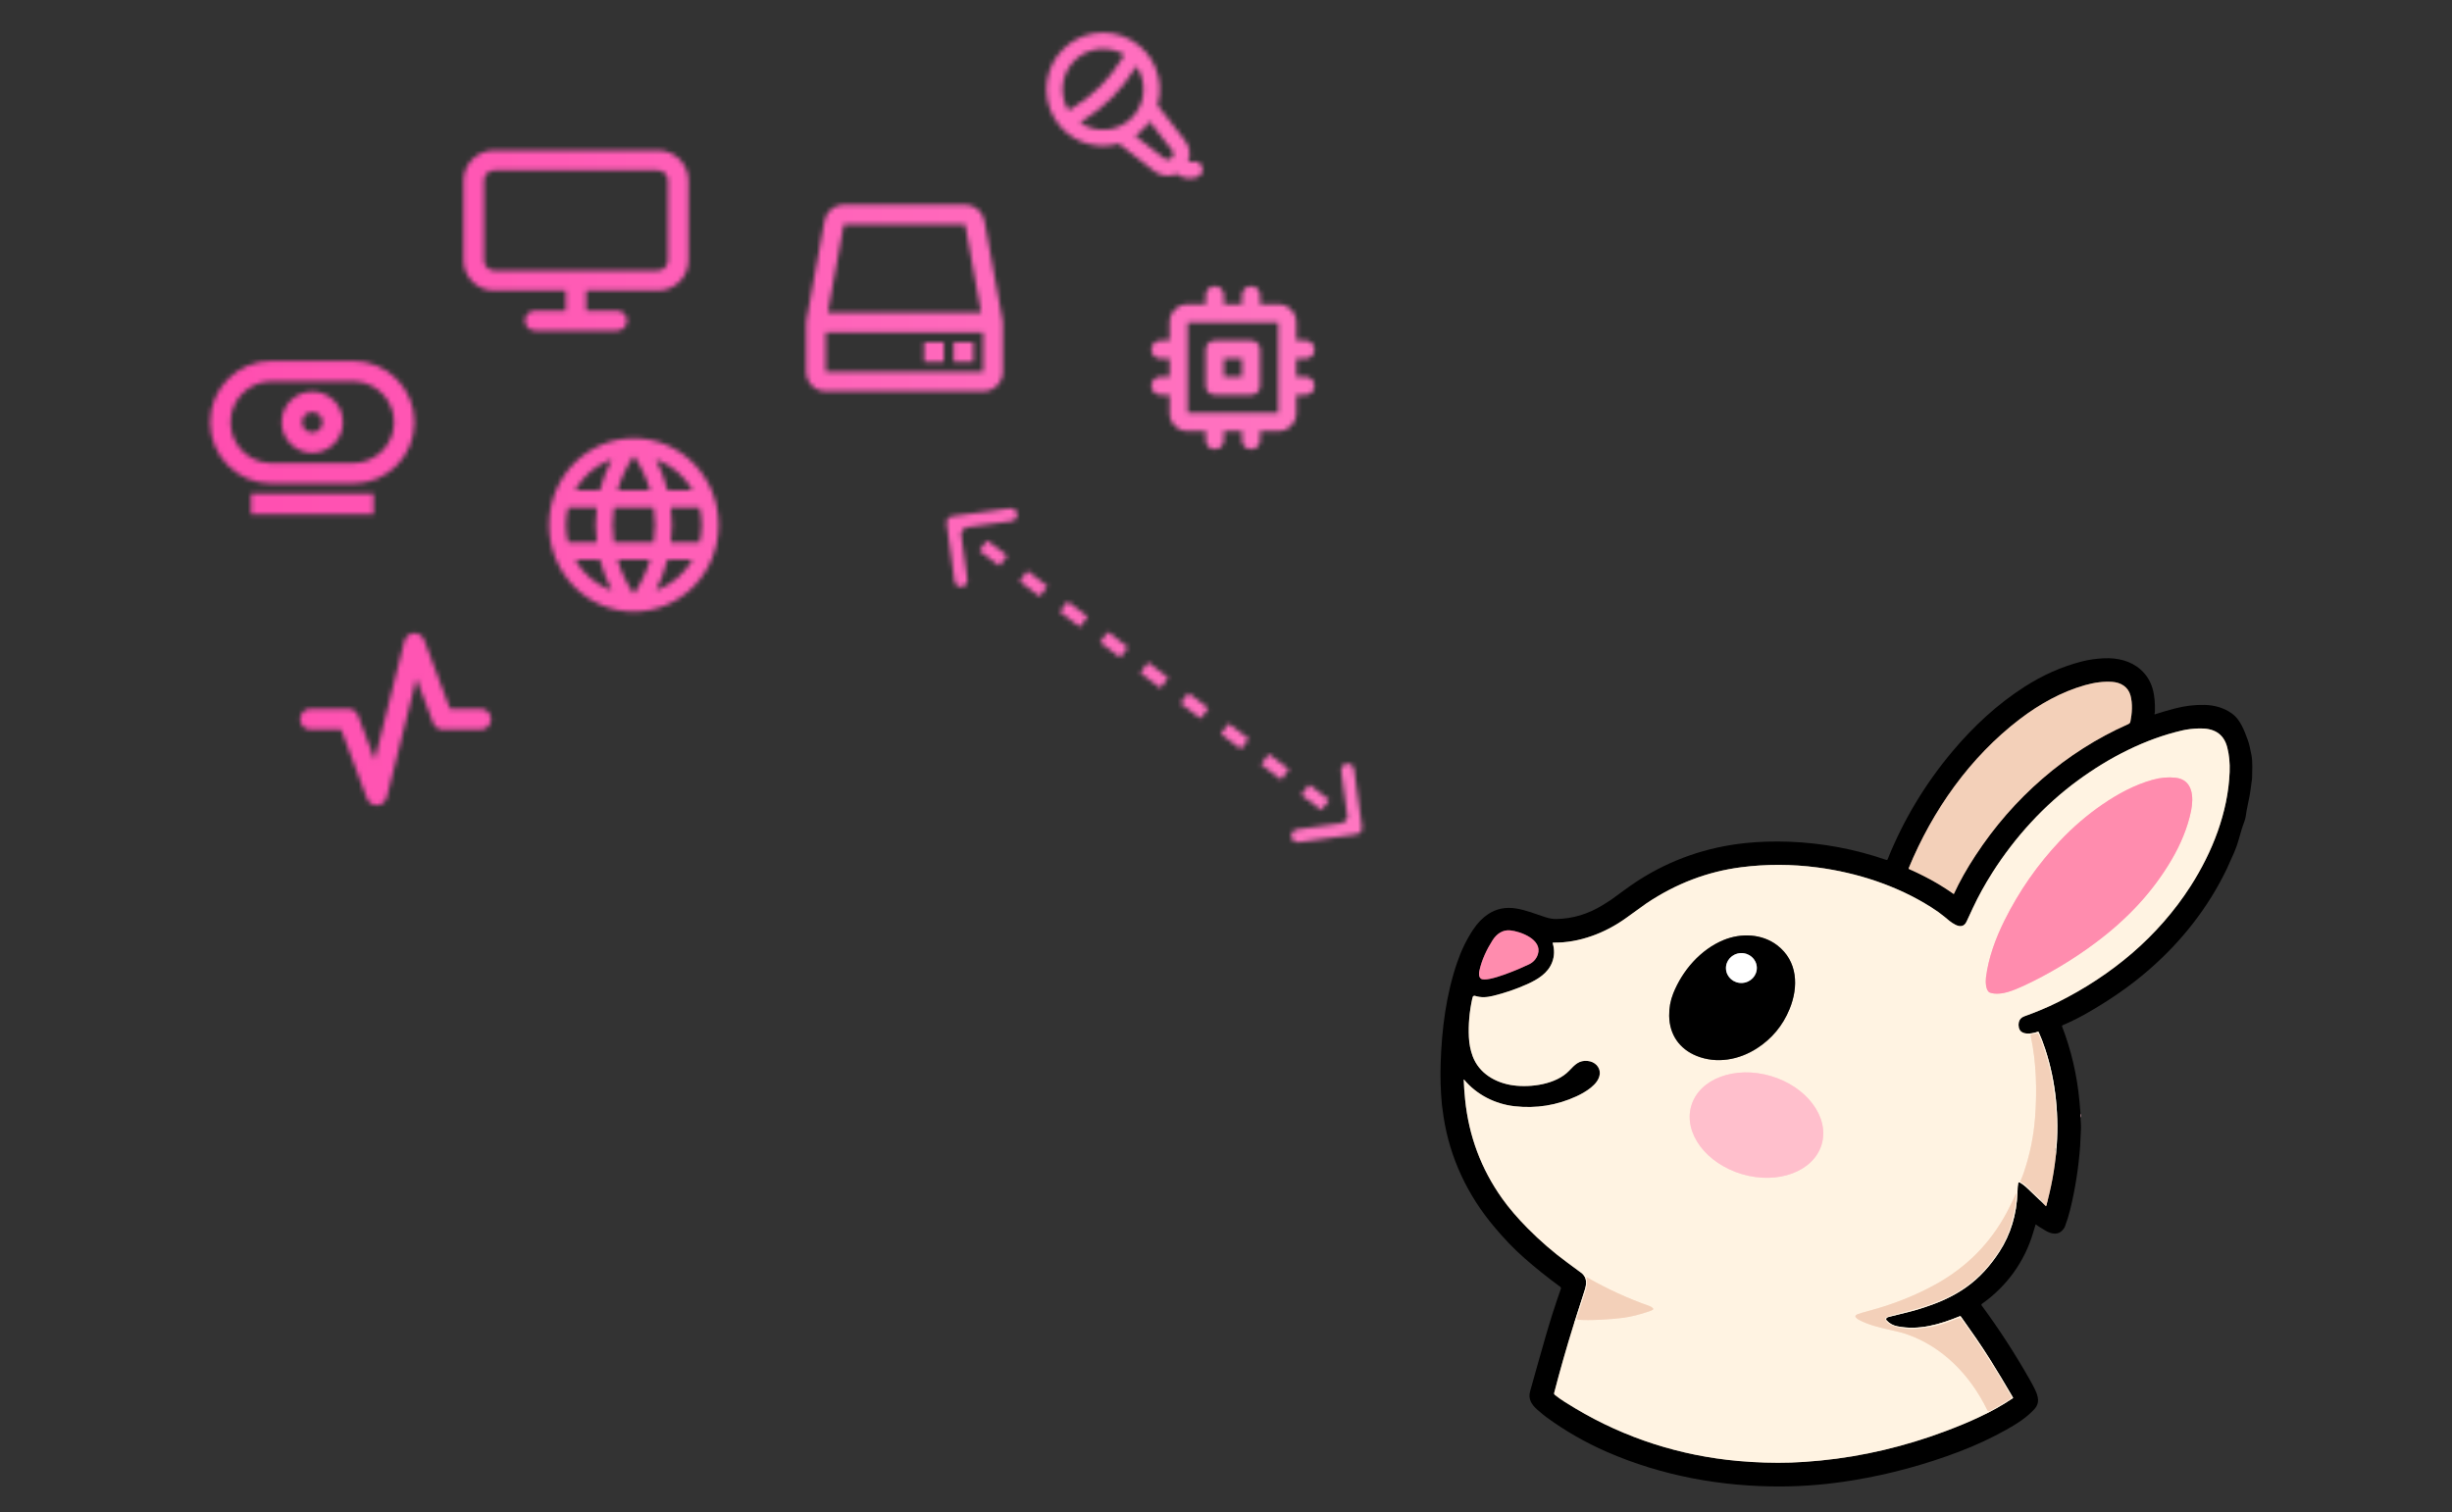 <svg width="530" height="327" viewBox="0 0 530 327" fill="none" xmlns="http://www.w3.org/2000/svg">
<rect x="0" y="0" width="530" height="327" fill="#333333" stroke="none"/>
<path d="M422.241 193.254C420.224 191.824 418.075 190.535 415.795 189.386C414.68 188.824 413.632 188.329 412.651 187.901C412.614 187.885 412.585 187.855 412.57 187.818C412.555 187.78 412.555 187.739 412.57 187.701C417.714 175.203 425.829 163.68 436.608 155.457C440.792 152.264 445.543 149.591 450.665 148.14C452.769 147.544 454.731 147.307 456.551 147.428C458.421 147.551 459.985 148.512 460.493 150.33C460.986 152.094 460.843 154.286 460.473 156.055C460.428 156.278 460.269 156.449 459.998 156.569C446.468 162.556 435.146 172.523 427.018 184.928C425.098 187.858 423.544 190.623 422.355 193.223C422.351 193.233 422.344 193.243 422.335 193.25C422.326 193.257 422.316 193.263 422.305 193.265C422.294 193.268 422.283 193.269 422.272 193.267C422.26 193.265 422.25 193.26 422.241 193.254Z" stroke="#7A685D" stroke-width="2"/>
<path d="M444.447 249.083C444.088 252.926 443.373 256.792 442.302 260.681C442.299 260.693 442.293 260.704 442.284 260.713C442.275 260.721 442.264 260.727 442.252 260.73C442.241 260.734 442.228 260.734 442.216 260.73C442.204 260.727 442.193 260.721 442.184 260.712L441.534 260.072" stroke="#7A685D" stroke-width="2"/>
<path d="M441.534 260.072C440.456 259.071 439.391 258.054 438.339 257.021C437.748 256.441 437.156 255.984 436.563 255.65C436.53 255.631 436.493 255.621 436.455 255.62C436.417 255.619 436.38 255.628 436.346 255.645C436.312 255.662 436.283 255.687 436.261 255.718C436.239 255.749 436.225 255.785 436.221 255.823C436.144 256.458 436.091 257.169 436.061 257.955C435.887 262.485 434.63 266.859 432.153 270.649C430.187 273.657 427.901 276.243 424.99 278.306C422.906 279.784 420.483 281.028 417.721 282.037C415.754 282.755 413.985 283.307 412.413 283.691C410.229 284.225 408.849 284.566 408.272 284.717C408.046 284.775 407.888 284.85 407.798 284.94C407.726 285.011 407.684 285.108 407.682 285.21C407.68 285.312 407.718 285.41 407.787 285.484C408.409 286.146 409.179 286.57 410.097 286.755C414.746 287.696 419.265 286.366 423.611 284.583C423.651 284.566 423.696 284.564 423.737 284.576C423.779 284.588 423.816 284.614 423.84 284.65C426.229 288.02 428.179 290.79 430.186 293.994C431.746 296.486 433.383 299.202 435.096 302.142C435.112 302.168 435.116 302.2 435.109 302.23C435.102 302.261 435.084 302.287 435.058 302.304C430.478 305.366 425.772 307.46 420.436 309.458C411.817 312.688 402.685 314.881 393.449 315.782C391.055 316.015 388.941 316.161 387.107 316.22C383.407 316.338 379.589 316.219 375.653 315.865C363.246 314.744 351.294 310.965 340.505 304.501C338.778 303.466 337.44 302.666 336.05 301.554C335.996 301.511 335.955 301.453 335.933 301.387C335.911 301.321 335.909 301.25 335.926 301.183C337.238 296.137 338.64 291.221 340.134 286.436C340.44 285.453 341.238 282.967 342.528 278.977C342.949 277.672 343.107 276.25 341.891 275.275C341.836 275.232 340.81 274.474 338.812 273.003C335.773 270.764 332.898 268.279 330.187 265.545C328.009 263.349 326.172 261.2 324.678 259.097C320.152 252.73 317.49 245.618 316.69 237.763C316.534 236.237 316.435 234.798 316.39 233.445C316.39 233.437 316.392 233.429 316.397 233.422C316.401 233.415 316.408 233.409 316.416 233.406C316.423 233.403 316.432 233.403 316.44 233.405C316.448 233.407 316.455 233.412 316.46 233.418C319.156 236.682 323.198 238.709 327.373 239.176C332.043 239.699 336.498 238.988 340.736 237.042C342.6 236.186 345.541 234.473 345.781 232.283C345.961 230.665 344.676 229.52 343.159 229.381C341.303 229.212 340.451 230.155 339.147 231.519C336.342 234.453 330.869 235.177 327.076 234.658C323.266 234.139 319.672 232.063 318.306 228.327C317.838 227.048 317.57 225.687 317.501 224.245C317.37 221.546 317.608 218.791 318.214 215.981C318.268 215.727 318.312 215.568 318.347 215.503C318.391 215.422 318.462 215.358 318.547 215.323C318.632 215.289 318.727 215.285 318.815 215.312C320.124 215.723 321.315 215.654 322.716 215.316C325.277 214.693 327.749 213.846 330.132 212.773C332.347 211.774 334.592 210.45 335.508 208.024C336.001 206.718 336.039 205.353 335.623 203.93C335.619 203.914 335.618 203.898 335.621 203.883C335.623 203.867 335.63 203.852 335.64 203.839C335.649 203.827 335.662 203.817 335.676 203.81C335.69 203.803 335.706 203.799 335.722 203.8C341.344 203.901 347.055 201.702 351.576 198.411C354.048 196.612 355.494 195.571 355.912 195.29C362.259 191.041 369.06 188.448 376.316 187.512C381.768 186.809 387.271 186.822 392.825 187.55C401.39 188.673 410.031 191.466 417.38 196.124C418.514 196.843 419.468 197.523 420.243 198.165C421.419 199.139 423.993 201.601 425.081 199.239C425.551 198.221 426.017 197.217 426.479 196.227C427.631 193.758 429.017 191.248 430.638 188.696C435.517 181.01 441.854 174.057 449.171 168.708C455.911 163.781 463.601 159.791 471.747 157.915C472.77 157.68 473.949 157.54 475.283 157.497C478.352 157.396 480.613 158.47 481.415 161.572C481.837 163.209 482.01 164.986 481.935 166.903C481.591 175.65 478.201 184.237 473.515 191.556C466.494 202.519 456.422 210.908 444.687 216.736C442.553 217.797 440.174 218.797 437.551 219.738C436.896 219.974 436.499 220.413 436.36 221.057C436.222 221.692 436.341 222.614 436.898 223.05C437.802 223.759 439.474 223.425 440.509 223.079C440.536 223.07 440.566 223.072 440.592 223.084C440.619 223.095 440.64 223.116 440.652 223.142C441.146 224.219 441.616 225.433 442.062 226.785C444.424 233.934 445.114 241.542 444.447 249.083" stroke="#807A71" stroke-width="2"/>
<path d="M441.534 260.072C441.607 260.072 441.645 260.05 441.647 260.005C441.651 259.933 441.628 259.87 441.579 259.816C440.862 259.014 439.971 258.331 439.262 257.619C438.285 256.632 437.749 256.021 436.916 255.605C436.845 255.569 436.791 255.507 436.765 255.432C436.74 255.356 436.744 255.274 436.778 255.203C436.999 254.732 437.217 254.183 437.431 253.556C438.759 249.656 439.576 245.687 439.881 241.649C440.32 235.851 440.179 229.682 438.929 223.919C438.922 223.89 438.922 223.859 438.927 223.83C438.932 223.8 438.944 223.772 438.96 223.747C438.977 223.722 438.998 223.7 439.024 223.684C439.049 223.667 439.077 223.656 439.106 223.651L440.29 223.434C440.351 223.423 440.413 223.433 440.468 223.463C440.522 223.493 440.564 223.541 440.588 223.598C440.796 224.103 441.084 224.642 441.239 225.08C442.162 227.727 442.836 230.071 443.262 232.114C443.575 233.619 443.892 235.662 444.214 238.243C444.318 239.088 444.287 239.814 444.39 240.613C444.457 241.144 444.488 241.735 444.485 242.388C444.479 243.916 444.528 245.32 444.381 246.835C444.322 247.45 444.286 248.182 444.271 249.029C444.271 249.087 444.298 249.123 444.352 249.135C444.373 249.14 444.405 249.122 444.447 249.083" stroke="#F9E2CE" stroke-width="2"/>
<path d="M320.083 211.578C319.595 211.189 319.651 210.417 319.767 209.882C320.286 207.529 321.347 205.288 322.596 203.321C323.471 201.94 324.771 200.981 326.444 201.154C328.666 201.383 333.453 203.133 332.411 206.332C332.095 207.3 331.465 208.018 330.519 208.484C329.07 209.201 321.374 212.609 320.083 211.578Z" stroke="#804657" stroke-width="2"/>
<path d="M454.476 173.904C457.747 171.658 461.433 169.658 465.323 168.586C466.994 168.124 468.62 167.978 470.201 168.146C474.014 168.55 474.191 172.338 473.608 175.261C472.875 178.948 471.305 182.592 469.424 185.822C465.299 192.899 459.688 198.799 453.02 203.776C448.085 207.461 442.886 210.58 437.42 213.131C436.185 213.708 435.058 214.152 434.04 214.463C432.879 214.818 431.271 215.026 430.137 214.615C429.174 214.265 429.162 212.191 429.264 211.365C429.787 207.112 431.355 202.863 433.274 199.006C436.434 192.653 440.436 186.912 445.279 181.785C448.085 178.814 451.151 176.187 454.476 173.904Z" stroke="#FFC0C8" stroke-width="2"/>
<path d="M384.136 204.371C388.599 207.783 388.798 213.346 386.808 218.183C385.338 221.749 382.993 224.571 379.77 226.651C375.862 229.172 371.052 230.039 366.737 228.298C363.034 226.804 360.857 223.726 360.794 219.637C360.768 217.931 361.061 216.311 361.675 214.777C363.635 209.864 367.571 205.285 372.561 203.239C376.352 201.684 380.868 201.875 384.136 204.371Z" stroke="#807A71" stroke-width="2"/>
<path d="M365.56 239.111C366.379 236.296 368.65 234.032 371.874 232.818C375.098 231.605 379.01 231.54 382.75 232.639C384.602 233.183 386.356 233.997 387.911 235.033C389.467 236.069 390.794 237.308 391.816 238.678C392.839 240.049 393.537 241.524 393.871 243.02C394.205 244.516 394.168 246.004 393.762 247.398C392.943 250.213 390.672 252.477 387.448 253.691C384.224 254.904 380.312 254.969 376.572 253.87C374.72 253.326 372.966 252.512 371.411 251.476C369.855 250.44 368.528 249.201 367.506 247.831C366.483 246.46 365.785 244.985 365.451 243.489C365.117 241.992 365.154 240.505 365.56 239.111Z" stroke="#FFD9D7" stroke-width="2"/>
<path d="M435.821 258.063C435.854 258.298 435.811 258.68 435.691 259.207C435.664 259.327 435.662 259.563 435.684 259.914C435.69 259.999 435.686 260.084 435.672 260.168C435.484 261.292 435.364 261.99 435.313 262.26C435.132 263.199 434.804 264.392 434.327 265.837C433.52 268.281 432.054 270.649 430.367 272.853C428.071 275.846 425.035 278.436 421.584 280.143C418.817 281.512 415.919 282.525 413.446 283.167C410.376 283.961 408.712 284.396 408.451 284.473C408.096 284.577 407.805 284.726 407.578 284.922C407.538 284.956 407.51 285.001 407.495 285.051C407.48 285.101 407.479 285.154 407.493 285.205C407.99 286.96 411.832 287.355 413.282 287.364C413.987 287.369 415.207 287.238 416.945 286.971C419.064 286.647 420.82 286.036 422.861 285.173C423.153 285.049 423.437 285.004 423.715 285.037C423.757 285.043 423.797 285.056 423.834 285.078C423.871 285.099 423.903 285.128 423.928 285.162C425.02 286.631 426.281 288.439 427.712 290.584C430.205 294.323 432.554 298.133 434.757 302.014C434.774 302.044 434.782 302.08 434.779 302.115C434.775 302.15 434.762 302.183 434.739 302.21C434.588 302.389 434.41 302.541 434.203 302.666C432.615 303.624 431.248 304.423 430.101 305.063C430.055 305.088 430.005 305.104 429.953 305.11C429.9 305.115 429.848 305.11 429.798 305.094C429.748 305.078 429.702 305.053 429.662 305.019C429.622 304.984 429.59 304.942 429.567 304.895C425.887 297.332 419.886 291.062 411.842 288.364C411.229 288.159 410.161 287.887 408.639 287.548C406.299 287.027 403.829 286.459 401.745 285.32C401.475 285.173 401.262 284.992 401.105 284.778C401.058 284.713 401.038 284.631 401.05 284.552C401.062 284.472 401.105 284.399 401.17 284.351C401.302 284.251 401.44 284.174 401.582 284.118C401.94 283.983 402.982 283.677 404.71 283.201C409.56 281.866 414.092 280.042 418.304 277.73C425.04 274.03 430.207 268.813 433.803 262.076C434.457 260.852 435.107 259.511 435.752 258.054C435.756 258.047 435.761 258.041 435.768 258.037C435.774 258.033 435.782 258.032 435.79 258.033C435.797 258.034 435.805 258.037 435.81 258.043C435.816 258.048 435.819 258.055 435.821 258.063Z" stroke="#F9E2CE" stroke-width="2"/>
<path d="M342.992 276.182C343.04 276.192 343.086 276.21 343.131 276.236C347.454 278.708 351.92 280.752 356.527 282.368C356.82 282.471 357.07 282.629 357.275 282.842C357.299 282.867 357.317 282.896 357.327 282.928C357.337 282.96 357.34 282.995 357.336 283.028C357.331 283.062 357.319 283.094 357.3 283.123C357.281 283.151 357.256 283.175 357.227 283.192C357.039 283.303 356.83 283.398 356.599 283.479C354.467 284.22 352.467 284.709 350.597 284.947C349.275 285.114 347.691 285.243 345.844 285.335C343.954 285.428 342.362 285.428 341.068 285.335C341.025 285.332 340.984 285.318 340.947 285.296C340.911 285.274 340.879 285.244 340.856 285.208C340.833 285.172 340.819 285.131 340.814 285.088C340.809 285.045 340.815 285.002 340.83 284.962C341.018 284.455 341.116 284.189 341.124 284.165C341.729 282.214 342.296 280.407 342.826 278.744C343.092 277.909 343.123 277.081 342.917 276.259C342.914 276.249 342.914 276.237 342.917 276.227C342.92 276.216 342.925 276.207 342.933 276.199C342.94 276.191 342.95 276.185 342.96 276.182C342.971 276.179 342.982 276.179 342.992 276.182Z" stroke="#F9E2CE" stroke-width="2"/>
<path d="M379.735 209.113C379.758 209.537 379.694 209.962 379.548 210.363C379.402 210.764 379.175 211.134 378.882 211.45C378.589 211.767 378.234 212.025 377.839 212.21C377.443 212.394 377.014 212.501 376.576 212.525C375.693 212.573 374.826 212.279 374.169 211.707C373.511 211.135 373.116 210.333 373.07 209.476C373.047 209.052 373.11 208.627 373.257 208.226C373.403 207.825 373.629 207.456 373.923 207.139C374.216 206.822 374.571 206.564 374.966 206.38C375.362 206.195 375.791 206.088 376.228 206.065C377.112 206.016 377.978 206.311 378.636 206.882C379.293 207.454 379.689 208.257 379.735 209.113Z" stroke="#808080" stroke-width="2"/>
<path d="M449.721 241.656L449.698 240.755C449.634 239.897 449.56 239.021 449.478 238.126C448.965 232.511 447.707 227.097 445.706 221.883C445.692 221.846 445.693 221.805 445.708 221.769C445.724 221.733 445.752 221.704 445.788 221.688C447.596 220.91 449.283 220.077 450.848 219.19C456.064 216.235 460.648 213.032 464.6 209.581C471.591 203.481 477.315 196.207 481.336 187.835C481.639 187.206 482.171 186.013 482.934 184.254C483.301 183.408 483.616 182.518 483.879 181.583C484.389 179.783 484.64 178.889 485.09 177.701C485.258 177.258 485.365 176.864 485.409 176.519C485.515 175.709 485.688 174.756 485.926 173.661C486.185 172.468 486.351 171.577 486.424 170.99C486.563 169.885 486.683 168.986 486.785 168.296C486.795 168.22 486.812 167.378 486.835 165.771C486.848 164.828 486.788 163.99 486.654 163.257C486.387 161.793 486.112 160.679 485.829 159.912C485.101 157.942 484.241 155.576 482.444 154.273C480.742 153.04 478.66 152.458 476.544 152.406C474.427 152.354 472.28 152.612 470.106 153.179C468.732 153.537 467.299 153.955 465.809 154.433C465.791 154.439 465.773 154.439 465.755 154.434C465.738 154.429 465.722 154.419 465.71 154.406C465.698 154.392 465.69 154.375 465.687 154.357C465.684 154.339 465.686 154.32 465.694 154.304C465.752 154.174 465.783 154.032 465.785 153.877C465.866 150.364 465.412 147.216 462.729 144.799C460.556 142.844 457.647 142.199 454.811 142.323C453.049 142.401 451.386 142.646 449.824 143.056C445.596 144.165 441.531 145.969 437.63 148.468C431.724 152.253 426.622 156.989 422.077 162.388C416.124 169.461 411.429 177.274 407.99 185.827C407.972 185.871 407.939 185.906 407.896 185.926C407.853 185.945 407.803 185.947 407.759 185.932C400.941 183.569 393.924 182.254 386.706 181.985C383.48 181.866 380.372 181.959 377.381 182.264C368.904 183.133 361.118 185.851 354.022 190.419C352.126 191.641 350.008 193.275 348.218 194.546C347.954 194.733 347.359 195.113 346.432 195.685C343.279 197.631 339.934 198.635 336.396 198.696C335.669 198.709 334.89 198.579 334.057 198.305C331.665 197.521 329.857 196.78 327.75 196.429C325.481 196.049 323.449 196.456 321.656 197.649C320.433 198.462 319.351 199.58 318.41 201.001C316.991 203.143 315.839 205.516 314.954 208.118C312.577 215.101 311.65 222.391 311.399 229.839C311.298 232.876 311.389 235.893 311.674 238.89C311.714 239.32 311.832 240.175 312.027 241.454C313.385 250.368 317.24 258.456 323.006 265.282C325.101 267.76 327.022 269.836 329.508 272.02C331.916 274.137 334.494 276.201 337.244 278.211C337.311 278.26 337.361 278.329 337.385 278.408C337.41 278.488 337.408 278.573 337.381 278.651C334.886 285.719 333.541 290.858 330.738 300.792C330.25 302.522 331.08 303.706 332.32 304.807C333.1 305.5 333.766 306.048 334.316 306.449C338.332 309.384 342.663 311.867 347.309 313.897C359.192 319.089 372.118 321.448 385.073 321.383C390.205 321.357 395.457 320.895 400.831 319.999C408.556 318.711 416.123 316.656 423.532 313.834C427.083 312.481 430.464 310.907 433.674 309.111C435.876 307.88 438.066 306.505 439.755 304.641C440.935 303.342 440.579 301.949 439.888 300.473C439.623 299.908 439.205 299.125 438.636 298.123C435.486 292.576 432.048 287.279 428.322 282.231C428.305 282.208 428.292 282.18 428.285 282.151C428.278 282.123 428.277 282.093 428.281 282.063C428.286 282.034 428.296 282.006 428.312 281.98C428.328 281.955 428.348 281.933 428.372 281.916C433.778 278.095 437.627 272.781 439.493 266.414C439.801 265.364 439.963 264.821 439.981 264.787C439.987 264.776 439.995 264.766 440.004 264.759C440.014 264.751 440.025 264.746 440.037 264.744C440.049 264.742 440.062 264.742 440.073 264.746C440.085 264.749 440.096 264.755 440.105 264.763C440.378 265.009 441.107 265.474 442.293 266.158C443.269 266.722 444.61 267.016 445.501 266.264C445.92 265.91 446.208 265.522 446.366 265.102C446.802 263.94 447.168 262.759 447.462 261.559C448.563 257.069 449.283 252.473 449.623 247.771C449.686 246.893 449.677 246.003 449.754 245.01C449.819 244.168 449.825 243.424 449.772 242.779C449.726 242.238 449.709 241.864 449.721 241.656ZM422.241 193.254C420.224 191.824 418.075 190.535 415.795 189.386C414.68 188.824 413.632 188.329 412.651 187.901C412.614 187.885 412.585 187.855 412.57 187.818C412.555 187.78 412.555 187.739 412.57 187.701C417.714 175.203 425.829 163.68 436.608 155.457C440.792 152.264 445.543 149.591 450.665 148.14C452.769 147.544 454.731 147.307 456.551 147.428C458.421 147.551 459.985 148.512 460.493 150.33C460.986 152.094 460.843 154.286 460.473 156.055C460.428 156.278 460.269 156.449 459.998 156.569C446.468 162.556 435.146 172.523 427.018 184.928C425.098 187.858 423.544 190.623 422.355 193.223C422.351 193.233 422.344 193.243 422.335 193.25C422.326 193.257 422.316 193.263 422.305 193.265C422.294 193.268 422.283 193.269 422.272 193.267C422.26 193.265 422.25 193.26 422.241 193.254ZM444.447 249.083C444.088 252.926 443.373 256.792 442.302 260.681C442.299 260.693 442.293 260.704 442.284 260.713C442.275 260.721 442.264 260.727 442.252 260.73C442.24 260.734 442.228 260.733 442.216 260.73C442.204 260.727 442.193 260.721 442.184 260.712L441.534 260.072C440.456 259.071 439.391 258.054 438.339 257.021C437.748 256.441 437.156 255.984 436.563 255.65C436.53 255.631 436.493 255.621 436.455 255.62C436.417 255.619 436.38 255.628 436.346 255.645C436.312 255.662 436.283 255.687 436.261 255.718C436.239 255.749 436.225 255.785 436.22 255.823C436.144 256.458 436.091 257.169 436.061 257.955C435.887 262.485 434.63 266.859 432.153 270.649C430.187 273.657 427.901 276.243 424.99 278.306C422.906 279.784 420.483 281.028 417.721 282.037C415.754 282.755 413.985 283.307 412.413 283.691C410.229 284.225 408.849 284.566 408.272 284.717C408.046 284.775 407.888 284.85 407.798 284.94C407.726 285.011 407.684 285.108 407.682 285.21C407.68 285.312 407.718 285.41 407.787 285.484C408.409 286.146 409.179 286.57 410.097 286.755C414.746 287.696 419.265 286.366 423.611 284.583C423.651 284.566 423.696 284.564 423.737 284.576C423.779 284.588 423.815 284.614 423.84 284.65C426.229 288.02 428.179 290.79 430.186 293.994C431.746 296.486 433.383 299.202 435.096 302.142C435.112 302.168 435.116 302.2 435.109 302.23C435.102 302.261 435.084 302.287 435.058 302.304C430.478 305.366 425.772 307.46 420.436 309.458C411.817 312.688 402.685 314.881 393.449 315.782C391.055 316.015 388.941 316.161 387.107 316.22C383.407 316.338 379.589 316.219 375.653 315.865C363.246 314.744 351.294 310.965 340.505 304.501C338.778 303.466 337.44 302.666 336.05 301.554C335.996 301.511 335.955 301.453 335.933 301.387C335.911 301.321 335.909 301.25 335.926 301.183C337.238 296.137 338.64 291.221 340.134 286.436C340.44 285.453 341.238 282.967 342.528 278.977C342.949 277.672 343.107 276.25 341.891 275.275C341.836 275.232 340.81 274.474 338.812 273.003C335.773 270.764 332.898 268.279 330.187 265.545C328.009 263.349 326.172 261.2 324.678 259.097C320.152 252.73 317.49 245.618 316.69 237.763C316.534 236.237 316.435 234.798 316.39 233.445C316.39 233.437 316.392 233.429 316.397 233.422C316.401 233.415 316.408 233.409 316.416 233.406C316.423 233.403 316.432 233.403 316.44 233.405C316.448 233.407 316.455 233.412 316.46 233.418C319.156 236.682 323.198 238.709 327.373 239.176C332.043 239.699 336.498 238.988 340.736 237.042C342.6 236.186 345.541 234.473 345.781 232.283C345.96 230.665 344.676 229.52 343.159 229.381C341.303 229.212 340.451 230.155 339.147 231.519C336.342 234.453 330.869 235.177 327.076 234.658C323.266 234.139 319.672 232.063 318.306 228.327C317.838 227.048 317.57 225.687 317.5 224.245C317.37 221.546 317.608 218.791 318.214 215.981C318.268 215.727 318.312 215.568 318.347 215.503C318.391 215.422 318.462 215.358 318.547 215.323C318.632 215.289 318.727 215.285 318.815 215.312C320.124 215.723 321.315 215.654 322.716 215.316C325.277 214.693 327.749 213.846 330.132 212.773C332.347 211.774 334.592 210.45 335.508 208.024C336.001 206.718 336.039 205.353 335.623 203.93C335.619 203.914 335.618 203.898 335.621 203.883C335.623 203.867 335.63 203.852 335.64 203.84C335.649 203.827 335.662 203.817 335.676 203.81C335.69 203.803 335.706 203.799 335.722 203.8C341.344 203.901 347.054 201.702 351.576 198.411C354.048 196.612 355.494 195.571 355.912 195.29C362.259 191.041 369.06 188.448 376.316 187.512C381.768 186.809 387.271 186.822 392.825 187.55C401.39 188.673 410.031 191.466 417.38 196.124C418.514 196.843 419.468 197.523 420.243 198.165C421.419 199.14 423.993 201.601 425.081 199.239C425.551 198.221 426.017 197.217 426.479 196.227C427.631 193.758 429.017 191.248 430.638 188.696C435.517 181.01 441.854 174.057 449.171 168.708C455.911 163.781 463.601 159.791 471.747 157.915C472.77 157.68 473.949 157.54 475.283 157.497C478.352 157.396 480.613 158.47 481.415 161.572C481.837 163.209 482.01 164.986 481.935 166.903C481.591 175.65 478.201 184.237 473.515 191.556C466.494 202.519 456.422 210.908 444.687 216.736C442.553 217.797 440.174 218.797 437.551 219.738C436.896 219.974 436.499 220.413 436.36 221.057C436.222 221.692 436.341 222.614 436.898 223.05C437.802 223.759 439.474 223.425 440.509 223.079C440.536 223.07 440.566 223.072 440.592 223.084C440.619 223.095 440.64 223.116 440.652 223.142C441.146 224.219 441.616 225.433 442.062 226.785C444.424 233.934 445.114 241.542 444.447 249.083ZM320.083 211.578C319.595 211.189 319.651 210.417 319.767 209.882C320.286 207.529 321.347 205.288 322.596 203.32C323.471 201.94 324.771 200.981 326.444 201.154C328.666 201.383 333.453 203.133 332.411 206.332C332.095 207.3 331.465 208.018 330.519 208.484C329.07 209.201 321.374 212.609 320.083 211.578Z" fill="black"/>
<path d="M422.355 193.223C423.544 190.623 425.098 187.858 427.018 184.928C435.146 172.523 446.468 162.556 459.998 156.569C460.269 156.449 460.428 156.278 460.473 156.055C460.843 154.286 460.986 152.094 460.493 150.33C459.985 148.512 458.421 147.551 456.551 147.428C454.731 147.307 452.769 147.544 450.665 148.14C445.543 149.591 440.792 152.264 436.608 155.457C425.829 163.68 417.714 175.203 412.57 187.701C412.555 187.739 412.555 187.78 412.57 187.818C412.585 187.855 412.614 187.885 412.651 187.901C413.632 188.329 414.68 188.824 415.795 189.386C418.075 190.535 420.224 191.824 422.241 193.254C422.25 193.26 422.26 193.265 422.272 193.267C422.283 193.269 422.294 193.268 422.305 193.265C422.316 193.263 422.326 193.257 422.335 193.25C422.344 193.243 422.351 193.233 422.355 193.223Z" fill="#F3D0B9"/>
<path d="M441.534 260.072C441.607 260.072 441.645 260.05 441.647 260.005C441.651 259.933 441.628 259.87 441.579 259.816C440.862 259.014 439.971 258.331 439.262 257.619C438.285 256.632 437.749 256.021 436.916 255.605C436.845 255.569 436.791 255.507 436.765 255.432C436.74 255.356 436.744 255.274 436.778 255.203C436.999 254.732 437.217 254.183 437.431 253.556C438.759 249.656 439.576 245.687 439.881 241.649C440.32 235.851 440.179 229.682 438.929 223.919C438.922 223.89 438.922 223.859 438.927 223.83C438.932 223.8 438.944 223.772 438.96 223.747C438.977 223.722 438.998 223.7 439.024 223.684C439.049 223.667 439.077 223.656 439.106 223.651L440.29 223.434C440.351 223.423 440.413 223.433 440.468 223.463C440.522 223.493 440.564 223.541 440.588 223.598C440.796 224.103 441.084 224.642 441.239 225.08C442.162 227.726 442.836 230.071 443.262 232.114C443.575 233.619 443.892 235.662 444.214 238.243C444.318 239.088 444.287 239.814 444.39 240.612C444.457 241.144 444.488 241.735 444.485 242.388C444.479 243.916 444.528 245.32 444.381 246.835C444.322 247.45 444.286 248.182 444.271 249.029C444.271 249.087 444.298 249.123 444.352 249.135C444.373 249.14 444.405 249.122 444.447 249.083C445.114 241.542 444.424 233.934 442.062 226.785C441.616 225.433 441.146 224.219 440.652 223.142C440.64 223.116 440.619 223.095 440.592 223.084C440.566 223.072 440.536 223.07 440.509 223.079C439.474 223.425 437.802 223.759 436.898 223.051C436.341 222.614 436.222 221.692 436.36 221.057C436.499 220.413 436.896 219.974 437.551 219.738C440.174 218.797 442.553 217.797 444.687 216.736C456.422 210.908 466.494 202.519 473.515 191.556C478.201 184.237 481.591 175.65 481.935 166.903C482.01 164.986 481.837 163.209 481.415 161.572C480.613 158.47 478.352 157.396 475.283 157.497C473.949 157.54 472.77 157.68 471.747 157.915C463.601 159.791 455.911 163.781 449.171 168.708C441.854 174.057 435.517 181.01 430.638 188.696C429.017 191.248 427.631 193.758 426.479 196.227C426.017 197.217 425.551 198.221 425.081 199.239C423.993 201.601 421.419 199.14 420.243 198.165C419.468 197.523 418.514 196.843 417.38 196.125C410.031 191.466 401.39 188.673 392.825 187.55C387.271 186.822 381.768 186.809 376.316 187.512C369.06 188.448 362.259 191.041 355.912 195.29C355.494 195.571 354.048 196.612 351.576 198.411C347.055 201.702 341.344 203.901 335.722 203.8C335.706 203.8 335.69 203.803 335.676 203.81C335.662 203.817 335.649 203.827 335.64 203.84C335.63 203.852 335.623 203.867 335.621 203.883C335.618 203.898 335.619 203.914 335.623 203.93C336.039 205.353 336.001 206.718 335.508 208.024C334.592 210.45 332.347 211.774 330.132 212.773C327.749 213.846 325.277 214.693 322.716 215.316C321.315 215.654 320.124 215.723 318.815 215.312C318.727 215.285 318.632 215.289 318.547 215.323C318.462 215.358 318.391 215.422 318.347 215.503C318.312 215.568 318.268 215.727 318.214 215.981C317.608 218.791 317.37 221.546 317.501 224.245C317.57 225.687 317.838 227.048 318.306 228.327C319.672 232.063 323.266 234.139 327.076 234.658C330.869 235.177 336.342 234.453 339.147 231.519C340.451 230.155 341.303 229.212 343.159 229.381C344.676 229.52 345.961 230.665 345.781 232.283C345.541 234.473 342.6 236.186 340.736 237.042C336.498 238.988 332.043 239.699 327.373 239.176C323.198 238.709 319.156 236.682 316.46 233.418C316.455 233.412 316.448 233.407 316.44 233.405C316.432 233.403 316.423 233.403 316.416 233.406C316.408 233.409 316.401 233.415 316.397 233.422C316.392 233.429 316.39 233.437 316.39 233.445C316.435 234.798 316.534 236.237 316.69 237.763C317.49 245.618 320.152 252.73 324.678 259.097C326.172 261.2 328.009 263.349 330.187 265.545C332.898 268.279 335.773 270.764 338.812 273.003C340.81 274.474 341.836 275.232 341.891 275.275C343.107 276.25 342.949 277.672 342.528 278.977C341.238 282.967 340.44 285.453 340.134 286.436C338.64 291.221 337.238 296.137 335.926 301.183C335.909 301.25 335.911 301.321 335.933 301.387C335.955 301.453 335.996 301.511 336.05 301.554C337.44 302.666 338.778 303.466 340.505 304.501C351.294 310.965 363.246 314.744 375.653 315.865C379.589 316.219 383.407 316.338 387.107 316.22C388.941 316.161 391.055 316.015 393.449 315.782C402.685 314.881 411.817 312.688 420.436 309.458C425.772 307.46 430.478 305.366 435.058 302.304C435.084 302.287 435.102 302.261 435.109 302.23C435.116 302.2 435.112 302.168 435.096 302.142C433.383 299.202 431.746 296.486 430.186 293.994C428.179 290.79 426.229 288.02 423.84 284.65C423.816 284.614 423.779 284.588 423.737 284.576C423.696 284.564 423.651 284.566 423.611 284.583C419.265 286.366 414.746 287.696 410.097 286.755C409.179 286.57 408.409 286.146 407.787 285.484C407.718 285.41 407.68 285.312 407.682 285.21C407.684 285.108 407.726 285.011 407.798 284.94C407.888 284.85 408.046 284.776 408.272 284.717C408.849 284.566 410.229 284.225 412.413 283.691C413.985 283.307 415.754 282.755 417.721 282.037C420.483 281.028 422.906 279.784 424.99 278.306C427.901 276.243 430.187 273.657 432.153 270.649C434.63 266.859 435.887 262.485 436.061 257.955C436.091 257.169 436.144 256.458 436.221 255.823C436.225 255.785 436.239 255.749 436.261 255.718C436.283 255.687 436.312 255.662 436.346 255.645C436.38 255.628 436.417 255.619 436.455 255.62C436.493 255.621 436.53 255.631 436.563 255.65C437.156 255.984 437.748 256.441 438.339 257.021C439.391 258.054 440.456 259.071 441.534 260.072ZM454.476 173.904C457.747 171.658 461.433 169.658 465.323 168.586C466.994 168.124 468.62 167.978 470.201 168.146C474.014 168.55 474.191 172.338 473.608 175.261C472.875 178.948 471.305 182.592 469.424 185.822C465.299 192.899 459.688 198.799 453.02 203.776C448.085 207.461 442.886 210.58 437.42 213.131C436.185 213.708 435.058 214.152 434.04 214.463C432.879 214.818 431.271 215.026 430.137 214.615C429.174 214.265 429.162 212.191 429.264 211.365C429.787 207.112 431.355 202.863 433.274 199.006C436.434 192.653 440.436 186.912 445.279 181.785C448.085 178.814 451.151 176.187 454.476 173.904ZM384.136 204.371C388.599 207.783 388.799 213.346 386.808 218.183C385.338 221.749 382.993 224.572 379.77 226.651C375.862 229.172 371.052 230.039 366.737 228.298C363.034 226.804 360.857 223.726 360.794 219.637C360.768 217.931 361.061 216.311 361.675 214.777C363.635 209.864 367.571 205.285 372.561 203.239C376.352 201.684 380.868 201.875 384.136 204.371ZM365.56 239.111C366.379 236.296 368.65 234.032 371.874 232.818C375.098 231.605 379.01 231.54 382.75 232.639C384.602 233.183 386.356 233.997 387.911 235.033C389.467 236.069 390.794 237.308 391.816 238.678C392.839 240.049 393.537 241.524 393.871 243.02C394.205 244.516 394.168 246.004 393.762 247.398C392.943 250.213 390.672 252.477 387.448 253.691C384.224 254.904 380.312 254.969 376.572 253.87C374.72 253.326 372.966 252.512 371.411 251.476C369.855 250.44 368.528 249.201 367.506 247.831C366.483 246.46 365.785 244.985 365.451 243.489C365.117 241.992 365.154 240.505 365.56 239.111ZM435.821 258.063C435.854 258.298 435.811 258.68 435.691 259.207C435.664 259.327 435.662 259.563 435.684 259.914C435.69 259.999 435.686 260.084 435.672 260.168C435.484 261.292 435.364 261.99 435.313 262.26C435.132 263.2 434.804 264.392 434.327 265.837C433.52 268.281 432.054 270.649 430.367 272.853C428.071 275.846 425.035 278.436 421.584 280.143C418.817 281.512 415.919 282.525 413.446 283.167C410.377 283.961 408.712 284.396 408.451 284.473C408.096 284.577 407.805 284.726 407.578 284.922C407.538 284.956 407.51 285.001 407.495 285.051C407.48 285.101 407.479 285.154 407.493 285.205C407.99 286.96 411.832 287.355 413.282 287.364C413.987 287.369 415.207 287.238 416.945 286.971C419.065 286.647 420.82 286.036 422.861 285.173C423.153 285.049 423.438 285.004 423.715 285.037C423.757 285.043 423.797 285.056 423.834 285.078C423.871 285.099 423.903 285.128 423.928 285.162C425.02 286.631 426.281 288.439 427.712 290.584C430.205 294.323 432.554 298.133 434.757 302.014C434.774 302.044 434.782 302.08 434.779 302.115C434.775 302.15 434.762 302.183 434.739 302.21C434.588 302.389 434.41 302.541 434.203 302.666C432.615 303.624 431.248 304.423 430.101 305.063C430.055 305.088 430.005 305.104 429.953 305.11C429.9 305.115 429.848 305.11 429.798 305.094C429.748 305.078 429.702 305.053 429.662 305.019C429.622 304.984 429.59 304.942 429.567 304.895C425.887 297.332 419.886 291.062 411.842 288.364C411.229 288.159 410.161 287.887 408.639 287.548C406.299 287.027 403.829 286.459 401.745 285.32C401.475 285.173 401.262 284.992 401.105 284.778C401.058 284.713 401.038 284.631 401.05 284.552C401.062 284.472 401.105 284.399 401.17 284.351C401.302 284.251 401.44 284.174 401.582 284.118C401.94 283.983 402.982 283.677 404.71 283.201C409.561 281.866 414.092 280.042 418.304 277.73C425.04 274.03 430.207 268.813 433.803 262.076C434.457 260.852 435.107 259.511 435.752 258.054C435.756 258.047 435.761 258.041 435.768 258.037C435.774 258.033 435.782 258.032 435.79 258.033C435.797 258.034 435.805 258.037 435.81 258.043C435.816 258.048 435.819 258.055 435.821 258.063ZM342.992 276.182C343.04 276.192 343.086 276.21 343.13 276.236C347.454 278.708 351.92 280.752 356.527 282.368C356.82 282.471 357.07 282.629 357.275 282.842C357.299 282.867 357.316 282.896 357.327 282.928C357.337 282.96 357.34 282.995 357.336 283.028C357.331 283.062 357.319 283.094 357.3 283.123C357.281 283.151 357.256 283.175 357.227 283.192C357.039 283.303 356.83 283.398 356.599 283.479C354.467 284.22 352.467 284.709 350.597 284.947C349.275 285.114 347.691 285.243 345.844 285.335C343.954 285.428 342.362 285.428 341.068 285.335C341.025 285.332 340.984 285.318 340.947 285.296C340.91 285.274 340.879 285.244 340.856 285.208C340.833 285.172 340.819 285.131 340.814 285.088C340.809 285.045 340.815 285.002 340.83 284.962C341.018 284.455 341.116 284.189 341.124 284.165C341.729 282.214 342.296 280.407 342.826 278.744C343.092 277.909 343.123 277.081 342.917 276.259C342.914 276.249 342.914 276.237 342.917 276.227C342.92 276.216 342.925 276.207 342.933 276.199C342.94 276.191 342.95 276.185 342.96 276.182C342.971 276.179 342.982 276.179 342.992 276.182Z" fill="#FFF3E2"/>
<path d="M454.476 173.904C451.151 176.187 448.085 178.814 445.279 181.785C440.436 186.912 436.434 192.653 433.274 199.006C431.355 202.863 429.787 207.112 429.264 211.365C429.162 212.191 429.174 214.265 430.137 214.615C431.271 215.026 432.879 214.818 434.04 214.463C435.058 214.152 436.185 213.708 437.42 213.131C442.886 210.58 448.085 207.461 453.02 203.776C459.688 198.799 465.299 192.899 469.424 185.822C471.305 182.592 472.875 178.948 473.608 175.261C474.191 172.338 474.014 168.55 470.201 168.146C468.62 167.978 466.994 168.124 465.323 168.586C461.433 169.658 457.747 171.658 454.476 173.904Z" fill="#FF8CAE"/>
<path d="M320.083 211.578C321.374 212.609 329.07 209.201 330.519 208.484C331.465 208.018 332.095 207.3 332.411 206.332C333.453 203.133 328.666 201.383 326.444 201.154C324.771 200.981 323.471 201.94 322.596 203.321C321.347 205.288 320.286 207.529 319.767 209.882C319.651 210.417 319.595 211.189 320.083 211.578Z" fill="#FF8CAE"/>
<path d="M384.136 204.371C380.868 201.875 376.352 201.684 372.561 203.239C367.571 205.285 363.635 209.864 361.675 214.777C361.061 216.311 360.768 217.931 360.794 219.637C360.857 223.726 363.034 226.804 366.737 228.298C371.052 230.039 375.862 229.172 379.77 226.651C382.993 224.572 385.338 221.749 386.808 218.183C388.798 213.346 388.599 207.783 384.136 204.371ZM379.735 209.113C379.758 209.537 379.694 209.962 379.548 210.363C379.402 210.764 379.175 211.134 378.882 211.45C378.589 211.767 378.234 212.025 377.838 212.21C377.443 212.394 377.014 212.501 376.576 212.525C375.692 212.573 374.826 212.279 374.169 211.707C373.511 211.135 373.116 210.333 373.07 209.476C373.047 209.052 373.11 208.627 373.257 208.226C373.403 207.825 373.629 207.456 373.923 207.139C374.216 206.822 374.57 206.564 374.966 206.38C375.362 206.196 375.791 206.088 376.228 206.065C377.112 206.016 377.978 206.311 378.636 206.882C379.293 207.454 379.689 208.257 379.735 209.113Z" fill="black"/>
<path d="M376.228 206.065C378.069 205.964 379.639 207.329 379.735 209.113C379.831 210.897 378.417 212.425 376.576 212.525C374.736 212.625 373.166 211.26 373.07 209.476C372.973 207.692 374.388 206.165 376.228 206.065Z" fill="white"/>
<path d="M441.534 260.072L442.184 260.712C442.193 260.721 442.204 260.727 442.216 260.73C442.228 260.733 442.24 260.734 442.252 260.73C442.264 260.727 442.275 260.721 442.284 260.713C442.293 260.704 442.299 260.693 442.302 260.681C443.373 256.792 444.088 252.926 444.447 249.083C444.405 249.122 444.373 249.14 444.352 249.135C444.298 249.123 444.271 249.087 444.271 249.029C444.286 248.182 444.322 247.45 444.381 246.835C444.528 245.32 444.479 243.916 444.485 242.388C444.488 241.735 444.457 241.144 444.39 240.613C444.287 239.814 444.318 239.088 444.214 238.243C443.892 235.662 443.575 233.619 443.262 232.114C442.836 230.071 442.162 227.727 441.239 225.08C441.084 224.642 440.796 224.103 440.588 223.598C440.564 223.541 440.522 223.493 440.468 223.463C440.413 223.433 440.351 223.423 440.29 223.434L439.106 223.651C439.077 223.656 439.049 223.667 439.024 223.684C438.998 223.7 438.977 223.722 438.96 223.747C438.944 223.772 438.932 223.8 438.927 223.83C438.922 223.859 438.922 223.89 438.929 223.919C440.179 229.682 440.32 235.851 439.881 241.649C439.576 245.687 438.759 249.656 437.431 253.556C437.217 254.183 436.999 254.732 436.778 255.203C436.744 255.274 436.74 255.356 436.765 255.432C436.791 255.507 436.845 255.569 436.916 255.605C437.749 256.021 438.285 256.632 439.262 257.619C439.971 258.331 440.862 259.014 441.579 259.816C441.628 259.87 441.651 259.933 441.647 260.005C441.645 260.05 441.607 260.072 441.534 260.072Z" fill="#F3D0B9"/>
<path d="M376.572 253.87C368.784 251.581 363.854 244.974 365.56 239.111C367.266 233.248 374.962 230.351 382.75 232.639C390.538 234.928 395.468 241.535 393.762 247.398C392.056 253.261 384.36 256.158 376.572 253.87Z" fill="#FFBFCC"/>
<path d="M449.698 240.755L449.721 241.656C449.858 241.348 449.85 241.048 449.698 240.755Z" fill="#FFBFCC"/>
<path d="M435.752 258.054C435.107 259.511 434.457 260.852 433.803 262.076C430.207 268.813 425.04 274.03 418.304 277.73C414.092 280.042 409.56 281.866 404.71 283.201C402.982 283.677 401.94 283.983 401.582 284.118C401.44 284.174 401.302 284.251 401.17 284.351C401.105 284.399 401.062 284.472 401.05 284.552C401.038 284.632 401.058 284.713 401.105 284.778C401.262 284.992 401.475 285.173 401.745 285.32C403.829 286.459 406.299 287.027 408.639 287.548C410.161 287.887 411.229 288.159 411.842 288.364C419.886 291.062 425.887 297.332 429.567 304.895C429.59 304.943 429.622 304.984 429.662 305.019C429.702 305.053 429.748 305.078 429.798 305.094C429.848 305.11 429.9 305.115 429.953 305.11C430.005 305.104 430.055 305.089 430.101 305.063C431.248 304.423 432.615 303.624 434.203 302.666C434.41 302.541 434.588 302.389 434.739 302.21C434.762 302.183 434.775 302.15 434.779 302.115C434.782 302.08 434.774 302.044 434.757 302.014C432.554 298.133 430.205 294.323 427.712 290.584C426.281 288.439 425.02 286.631 423.928 285.162C423.903 285.128 423.871 285.099 423.834 285.078C423.797 285.056 423.757 285.043 423.715 285.037C423.437 285.004 423.153 285.049 422.861 285.173C420.82 286.036 419.064 286.647 416.945 286.971C415.207 287.238 413.987 287.369 413.282 287.364C411.832 287.355 407.99 286.96 407.493 285.205C407.479 285.154 407.48 285.101 407.495 285.051C407.51 285.001 407.538 284.956 407.578 284.922C407.805 284.726 408.096 284.577 408.451 284.473C408.712 284.396 410.376 283.961 413.446 283.167C415.919 282.525 418.817 281.512 421.584 280.143C425.035 278.436 428.071 275.846 430.367 272.853C432.054 270.649 433.52 268.281 434.327 265.837C434.804 264.392 435.132 263.2 435.313 262.26C435.364 261.99 435.484 261.292 435.672 260.168C435.686 260.084 435.69 259.999 435.684 259.914C435.662 259.563 435.664 259.327 435.691 259.207C435.811 258.68 435.854 258.298 435.821 258.063C435.819 258.055 435.816 258.048 435.81 258.043C435.805 258.037 435.797 258.034 435.79 258.033C435.782 258.032 435.774 258.033 435.768 258.037C435.761 258.041 435.756 258.047 435.752 258.054Z" fill="#F3D0B9"/>
<path d="M342.992 276.182C342.982 276.179 342.971 276.179 342.96 276.182C342.95 276.185 342.94 276.191 342.933 276.199C342.925 276.207 342.92 276.216 342.917 276.227C342.914 276.237 342.914 276.249 342.917 276.259C343.123 277.081 343.092 277.909 342.826 278.744C342.296 280.407 341.729 282.214 341.124 284.165C341.116 284.189 341.018 284.455 340.829 284.962C340.815 285.002 340.809 285.045 340.814 285.088C340.819 285.131 340.833 285.172 340.856 285.208C340.879 285.244 340.91 285.274 340.947 285.296C340.984 285.318 341.025 285.332 341.068 285.335C342.362 285.428 343.954 285.428 345.844 285.335C347.691 285.243 349.275 285.114 350.597 284.947C352.466 284.709 354.467 284.22 356.599 283.479C356.83 283.398 357.039 283.303 357.227 283.192C357.256 283.175 357.281 283.151 357.3 283.123C357.319 283.094 357.331 283.062 357.336 283.028C357.34 282.995 357.337 282.96 357.327 282.928C357.316 282.896 357.299 282.867 357.275 282.842C357.07 282.629 356.82 282.471 356.527 282.368C351.919 280.752 347.454 278.708 343.13 276.236C343.086 276.21 343.04 276.192 342.992 276.182Z" fill="#F3D0B9"/>
<mask id="mask0_10_2" style="mask-type:alpha" maskUnits="userSpaceOnUse" x="41" y="3" width="254" height="180">
<path d="M144.993 117.25C145.14 116.012 145.25 114.775 145.25 113.5C145.25 112.225 145.14 110.988 144.993 109.75H151.19C151.483 110.95 151.667 112.206 151.667 113.5C151.667 114.794 151.483 116.05 151.19 117.25M141.748 127.675C142.848 125.594 143.692 123.344 144.278 121H149.687C147.91 124.128 145.093 126.497 141.748 127.675ZM141.29 117.25H132.71C132.527 116.012 132.417 114.775 132.417 113.5C132.417 112.225 132.527 110.969 132.71 109.75H141.29C141.455 110.969 141.583 112.225 141.583 113.5C141.583 114.775 141.455 116.012 141.29 117.25ZM137 128.425C135.478 126.175 134.25 123.681 133.498 121H140.502C139.75 123.681 138.522 126.175 137 128.425ZM129.667 106H124.313C126.071 102.863 128.887 100.49 132.233 99.325C131.133 101.406 130.308 103.656 129.667 106ZM124.313 121H129.667C130.308 123.344 131.133 125.594 132.233 127.675C128.893 126.498 126.081 124.128 124.313 121ZM122.81 117.25C122.517 116.05 122.333 114.794 122.333 113.5C122.333 112.206 122.517 110.95 122.81 109.75H129.007C128.86 110.988 128.75 112.225 128.75 113.5C128.75 114.775 128.86 116.012 129.007 117.25M137 98.556C138.522 100.806 139.75 103.319 140.502 106H133.498C134.25 103.319 135.478 100.806 137 98.556ZM149.687 106H144.278C143.704 103.678 142.854 101.436 141.748 99.325C145.122 100.506 147.927 102.888 149.687 106ZM137 94.75C126.862 94.75 118.667 103.188 118.667 113.5C118.667 118.473 120.598 123.242 124.036 126.758C125.739 128.499 127.76 129.88 129.984 130.823C132.208 131.765 134.592 132.25 137 132.25C141.862 132.25 146.525 130.275 149.964 126.758C153.402 123.242 155.333 118.473 155.333 113.5C155.333 111.038 154.859 108.6 153.938 106.325C153.016 104.05 151.666 101.983 149.964 100.242C148.261 98.501 146.24 97.12 144.016 96.177C141.792 95.235 139.408 94.75 137 94.75Z" fill="#FF45AC"/>
<path d="M260.625 83.417V75.583C260.625 75.028 260.813 74.564 261.189 74.189C261.565 73.814 262.03 73.626 262.583 73.625H270.417C270.972 73.625 271.437 73.813 271.813 74.189C272.189 74.565 272.376 75.03 272.375 75.583V83.417C272.375 83.972 272.187 84.437 271.811 84.813C271.435 85.189 270.97 85.376 270.417 85.375H262.583C262.028 85.375 261.564 85.187 261.189 84.811C260.814 84.435 260.626 83.97 260.625 83.417ZM264.542 81.458H268.458V77.542H264.542V81.458ZM260.625 95.167V93.208H256.708C255.631 93.208 254.71 92.825 253.943 92.059C253.177 91.292 252.793 90.37 252.792 89.292V85.375H250.833C250.278 85.375 249.814 85.187 249.439 84.811C249.064 84.435 248.876 83.97 248.875 83.417C248.874 82.863 249.062 82.398 249.439 82.022C249.816 81.646 250.281 81.458 250.833 81.458H252.792V77.542H250.833C250.278 77.542 249.814 77.354 249.439 76.978C249.064 76.602 248.876 76.137 248.875 75.583C248.874 75.03 249.062 74.565 249.439 74.189C249.816 73.813 250.281 73.625 250.833 73.625H252.792V69.708C252.792 68.631 253.176 67.71 253.943 66.943C254.711 66.177 255.633 65.793 256.708 65.792H260.625V63.833C260.625 63.279 260.813 62.814 261.189 62.439C261.565 62.064 262.03 61.876 262.583 61.875C263.137 61.874 263.602 62.062 263.98 62.439C264.357 62.816 264.544 63.281 264.542 63.833V65.792H268.458V63.833C268.458 63.279 268.646 62.814 269.022 62.439C269.398 62.064 269.863 61.876 270.417 61.875C270.97 61.874 271.436 62.062 271.813 62.439C272.19 62.816 272.378 63.281 272.375 63.833V65.792H276.292C277.369 65.792 278.291 66.175 279.059 66.943C279.826 67.711 280.21 68.633 280.208 69.708V73.625H282.167C282.722 73.625 283.187 73.813 283.563 74.189C283.939 74.565 284.126 75.03 284.125 75.583C284.124 76.137 283.936 76.602 283.561 76.98C283.186 77.357 282.722 77.544 282.167 77.542H280.208V81.458H282.167C282.722 81.458 283.187 81.646 283.563 82.022C283.939 82.398 284.126 82.863 284.125 83.417C284.124 83.97 283.936 84.436 283.561 84.813C283.186 85.19 282.722 85.378 282.167 85.375H280.208V89.292C280.208 90.369 279.825 91.291 279.059 92.059C278.292 92.826 277.37 93.21 276.292 93.208H272.375V95.167C272.375 95.722 272.187 96.187 271.811 96.563C271.435 96.939 270.97 97.126 270.417 97.125C269.863 97.124 269.398 96.936 269.022 96.561C268.646 96.186 268.458 95.722 268.458 95.167V93.208H264.542V95.167C264.542 95.722 264.354 96.187 263.978 96.563C263.602 96.939 263.137 97.126 262.583 97.125C262.03 97.124 261.565 96.936 261.189 96.561C260.813 96.186 260.625 95.722 260.625 95.167ZM276.292 89.292V69.708H256.708V89.292H276.292Z" fill="#FF45AC"/>
<path d="M216.714 69.37L212.78 47.737C212.602 46.759 212.086 45.874 211.322 45.237C210.558 44.599 209.595 44.25 208.601 44.25H182.399C181.404 44.25 180.44 44.599 179.675 45.237C178.911 45.876 178.395 46.762 178.217 47.741L174.286 69.37L174.327 69.376C174.301 69.504 174.25 69.618 174.25 69.75V80.375C174.25 82.719 176.156 84.625 178.5 84.625H212.5C214.844 84.625 216.75 82.719 216.75 80.375V69.75C216.75 69.616 216.699 69.504 216.676 69.376L216.714 69.37ZM182.399 48.5H208.603L212.081 67.625H178.921L182.399 48.5ZM178.5 80.375V71.875H212.5L212.504 80.375H178.5Z" fill="#FF45AC"/>
<path d="M206.125 74H210.375V78.25H206.125V74ZM199.75 74H204V78.25H199.75V74Z" fill="#FF45AC"/>
<path d="M229.769 10.644C231.664 8.748 234.129 7.525 236.786 7.164C239.442 6.803 242.144 7.324 244.476 8.646C246.808 9.969 248.642 12.02 249.697 14.484C250.751 16.949 250.968 19.692 250.314 22.292L250.193 22.74L256.143 30.391C256.644 31.035 256.97 31.798 257.089 32.605C257.207 33.412 257.115 34.236 256.821 34.997C256.996 35.05 257.209 35.078 257.472 35.025L257.678 34.971C258.115 34.836 258.588 34.877 258.994 35.087C259.401 35.296 259.71 35.656 259.854 36.09C259.999 36.524 259.968 36.997 259.768 37.408C259.568 37.82 259.215 38.136 258.784 38.291C258.042 38.546 257.248 38.618 256.472 38.499C255.696 38.381 254.961 38.075 254.329 37.61C253.603 37.931 252.807 38.064 252.016 37.997C251.226 37.929 250.464 37.664 249.803 37.225L249.516 37.02L241.865 31.068C239.254 31.831 236.463 31.702 233.933 30.703C231.403 29.705 229.277 27.892 227.891 25.551C226.505 23.211 225.937 20.475 226.278 17.776C226.618 15.078 227.847 12.569 229.771 10.646L229.769 10.644ZM248.51 26.275C247.669 27.491 246.616 28.544 245.4 29.385L251.665 34.257C251.901 34.435 252.193 34.522 252.488 34.501C252.783 34.48 253.061 34.354 253.27 34.145C253.479 33.936 253.605 33.658 253.625 33.363C253.645 33.068 253.558 32.776 253.38 32.54L248.51 26.275ZM245.61 14.303L245.255 14.891C243.843 17.165 242.176 19.27 240.285 21.163C238.391 23.053 236.288 24.721 234.015 26.131L233.427 26.487C235.112 27.661 237.156 28.204 239.202 28.023C241.248 27.841 243.165 26.946 244.617 25.494C246.069 24.042 246.965 22.125 247.146 20.079C247.328 18.033 246.784 15.989 245.61 14.303ZM242.989 11.836C241.313 10.815 239.343 10.387 237.394 10.62C235.446 10.853 233.633 11.734 232.245 13.122C230.858 14.509 229.977 16.323 229.743 18.271C229.51 20.219 229.938 22.189 230.959 23.865L231.526 23.545C233.818 22.198 235.93 20.566 237.812 18.689C239.511 16.985 241.01 15.093 242.278 13.049L242.481 12.716L242.836 12.109L242.989 11.836Z" fill="#FF45AC"/>
<path fill-rule="evenodd" clip-rule="evenodd" d="M122.292 62.833H106.833C105.076 62.833 103.391 62.148 102.149 60.929C100.906 59.711 100.208 58.057 100.208 56.333V39C100.208 37.276 100.906 35.623 102.149 34.404C103.391 33.185 105.076 32.5 106.833 32.5H142.167C143.924 32.5 145.609 33.185 146.851 34.404C148.094 35.623 148.792 37.276 148.792 39V56.333C148.792 58.057 148.094 59.711 146.851 60.929C145.609 62.148 143.924 62.833 142.167 62.833H126.708V67.167H133.333C133.919 67.167 134.481 67.395 134.895 67.801C135.309 68.208 135.542 68.759 135.542 69.333C135.542 69.908 135.309 70.459 134.895 70.865C134.481 71.272 133.919 71.5 133.333 71.5H115.667C115.081 71.5 114.519 71.272 114.105 70.865C113.691 70.459 113.458 69.908 113.458 69.333C113.458 68.759 113.691 68.208 114.105 67.801C114.519 67.395 115.081 67.167 115.667 67.167H122.292V62.833ZM106.833 36.833H142.167C142.752 36.833 143.314 37.062 143.728 37.468C144.142 37.874 144.375 38.425 144.375 39V56.333C144.375 56.908 144.142 57.459 143.728 57.865C143.314 58.272 142.752 58.5 142.167 58.5H106.833C106.248 58.5 105.686 58.272 105.272 57.865C104.858 57.459 104.625 56.908 104.625 56.333V39C104.625 38.425 104.858 37.874 105.272 37.468C105.686 37.062 106.248 36.833 106.833 36.833Z" fill="#FF45AC"/>
<path d="M67.125 155.5H75.292L81.417 171.833L89.583 139.167L95.708 155.5H103.875" stroke="#FF45AC" stroke-width="4.5" stroke-linecap="round" stroke-linejoin="round"/>
<path fill-rule="evenodd" clip-rule="evenodd" d="M76.333 78.042C83.651 78.042 89.583 83.974 89.583 91.292C89.583 98.609 83.651 104.542 76.333 104.542H58.667C51.349 104.542 45.417 98.609 45.417 91.292C45.417 83.974 51.349 78.042 58.667 78.042H76.333ZM76.333 82.458H58.667C53.788 82.458 49.833 86.413 49.833 91.292C49.833 96.022 53.552 99.885 58.226 100.114L58.667 100.125H76.333C81.212 100.125 85.167 96.17 85.167 91.292C85.167 86.561 81.448 82.699 76.774 82.469L76.333 82.458ZM67.5 84.667C71.159 84.667 74.125 87.633 74.125 91.292C74.125 94.951 71.159 97.917 67.5 97.917C63.841 97.917 60.875 94.951 60.875 91.292C60.875 87.633 63.841 84.667 67.5 84.667ZM67.5 89.083C66.28 89.083 65.292 90.072 65.292 91.292C65.292 92.511 66.28 93.5 67.5 93.5C68.72 93.5 69.708 92.511 69.708 91.292C69.708 90.072 68.72 89.083 67.5 89.083ZM80.75 106.75V111.167H54.25V106.75H80.75Z" fill="#FF45AC"/>
<path d="M293.19 180.387C293.956 180.282 294.492 179.576 294.387 178.81L292.674 166.327C292.569 165.561 291.862 165.025 291.096 165.13C290.33 165.235 289.795 165.941 289.9 166.707L291.423 177.803L280.327 179.326C279.561 179.431 279.025 180.138 279.13 180.904C279.235 181.67 279.941 182.205 280.707 182.1L293.19 180.387ZM205.81 111.613C205.044 111.718 204.508 112.424 204.613 113.19L206.326 125.673C206.431 126.439 207.138 126.975 207.904 126.87C208.67 126.765 209.205 126.059 209.1 125.293L207.577 114.197L218.673 112.674C219.439 112.569 219.975 111.862 219.87 111.096C219.765 110.33 219.059 109.795 218.293 109.9L205.81 111.613ZM293 179L293.846 177.885L291.671 176.235L290.825 177.35L289.979 178.465L292.154 180.115L293 179ZM286.475 174.05L287.321 172.935L282.971 169.635L282.125 170.75L281.279 171.865L285.629 175.165L286.475 174.05ZM277.775 167.45L278.621 166.335L274.271 163.035L273.425 164.15L272.579 165.265L276.929 168.565L277.775 167.45ZM269.075 160.85L269.921 159.735L265.571 156.435L264.725 157.55L263.879 158.665L268.229 161.965L269.075 160.85ZM260.375 154.25L261.221 153.135L256.871 149.835L256.025 150.95L255.179 152.065L259.529 155.365L260.375 154.25ZM251.675 147.65L252.521 146.535L248.171 143.235L247.325 144.35L246.479 145.465L250.829 148.765L251.675 147.65ZM242.975 141.05L243.821 139.935L239.471 136.635L238.625 137.75L237.779 138.865L242.129 142.165L242.975 141.05ZM234.275 134.45L235.121 133.335L230.771 130.035L229.925 131.15L229.079 132.265L233.429 135.565L234.275 134.45ZM225.575 127.85L226.421 126.735L222.071 123.435L221.225 124.55L220.379 125.665L224.729 128.965L225.575 127.85ZM216.875 121.25L217.721 120.135L213.371 116.835L212.525 117.95L211.679 119.065L216.029 122.365L216.875 121.25ZM208.175 114.65L209.021 113.535L206.846 111.885L206 113L205.154 114.115L207.329 115.765L208.175 114.65ZM293.19 180.387C293.956 180.282 294.492 179.576 294.387 178.81L292.674 166.327C292.569 165.561 291.862 165.025 291.096 165.13C290.33 165.235 289.795 165.941 289.9 166.707L291.423 177.803L280.327 179.326C279.561 179.431 279.025 180.138 279.13 180.904C279.235 181.67 279.941 182.205 280.707 182.1L293.19 180.387ZM205.81 111.613C205.044 111.718 204.508 112.424 204.613 113.19L206.326 125.673C206.431 126.439 207.138 126.975 207.904 126.87C208.67 126.765 209.205 126.059 209.1 125.293L207.577 114.197L218.673 112.674C219.439 112.569 219.975 111.862 219.87 111.096C219.765 110.33 219.059 109.795 218.293 109.9L205.81 111.613ZM293 179L293.846 177.885L291.671 176.235L290.825 177.35L289.979 178.465L292.154 180.115L293 179ZM286.475 174.05L287.321 172.935L282.971 169.635L282.125 170.75L281.279 171.865L285.629 175.165L286.475 174.05ZM277.775 167.45L278.621 166.335L274.271 163.035L273.425 164.15L272.579 165.265L276.929 168.565L277.775 167.45ZM269.075 160.85L269.921 159.735L265.571 156.435L264.725 157.55L263.879 158.665L268.229 161.965L269.075 160.85ZM260.375 154.25L261.221 153.135L256.871 149.835L256.025 150.95L255.179 152.065L259.529 155.365L260.375 154.25ZM251.675 147.65L252.521 146.535L248.171 143.235L247.325 144.35L246.479 145.465L250.829 148.765L251.675 147.65ZM242.975 141.05L243.821 139.935L239.471 136.635L238.625 137.75L237.779 138.865L242.129 142.165L242.975 141.05ZM234.275 134.45L235.121 133.335L230.771 130.035L229.925 131.15L229.079 132.265L233.429 135.565L234.275 134.45ZM225.575 127.85L226.421 126.735L222.071 123.435L221.225 124.55L220.379 125.665L224.729 128.965L225.575 127.85ZM216.875 121.25L217.721 120.135L213.371 116.835L212.525 117.95L211.679 119.065L216.029 122.365L216.875 121.25ZM208.175 114.65L209.021 113.535L206.846 111.885L206 113L205.154 114.115L207.329 115.765L208.175 114.65Z" fill="#FF45AC"/>
</mask>
<g mask="url(#mask0_10_2)">
<rect x="-12" width="316" height="209" fill="url(#paint0_linear_10_2)"/>
</g>
<defs>
<linearGradient id="paint0_linear_10_2" x1="-9.5" y1="103.439" x2="304.001" y2="104.853" gradientUnits="userSpaceOnUse">
<stop stop-color="#FF45AC"/>
<stop offset="1" stop-color="#FF78C2"/>
</linearGradient>
</defs>
</svg>
